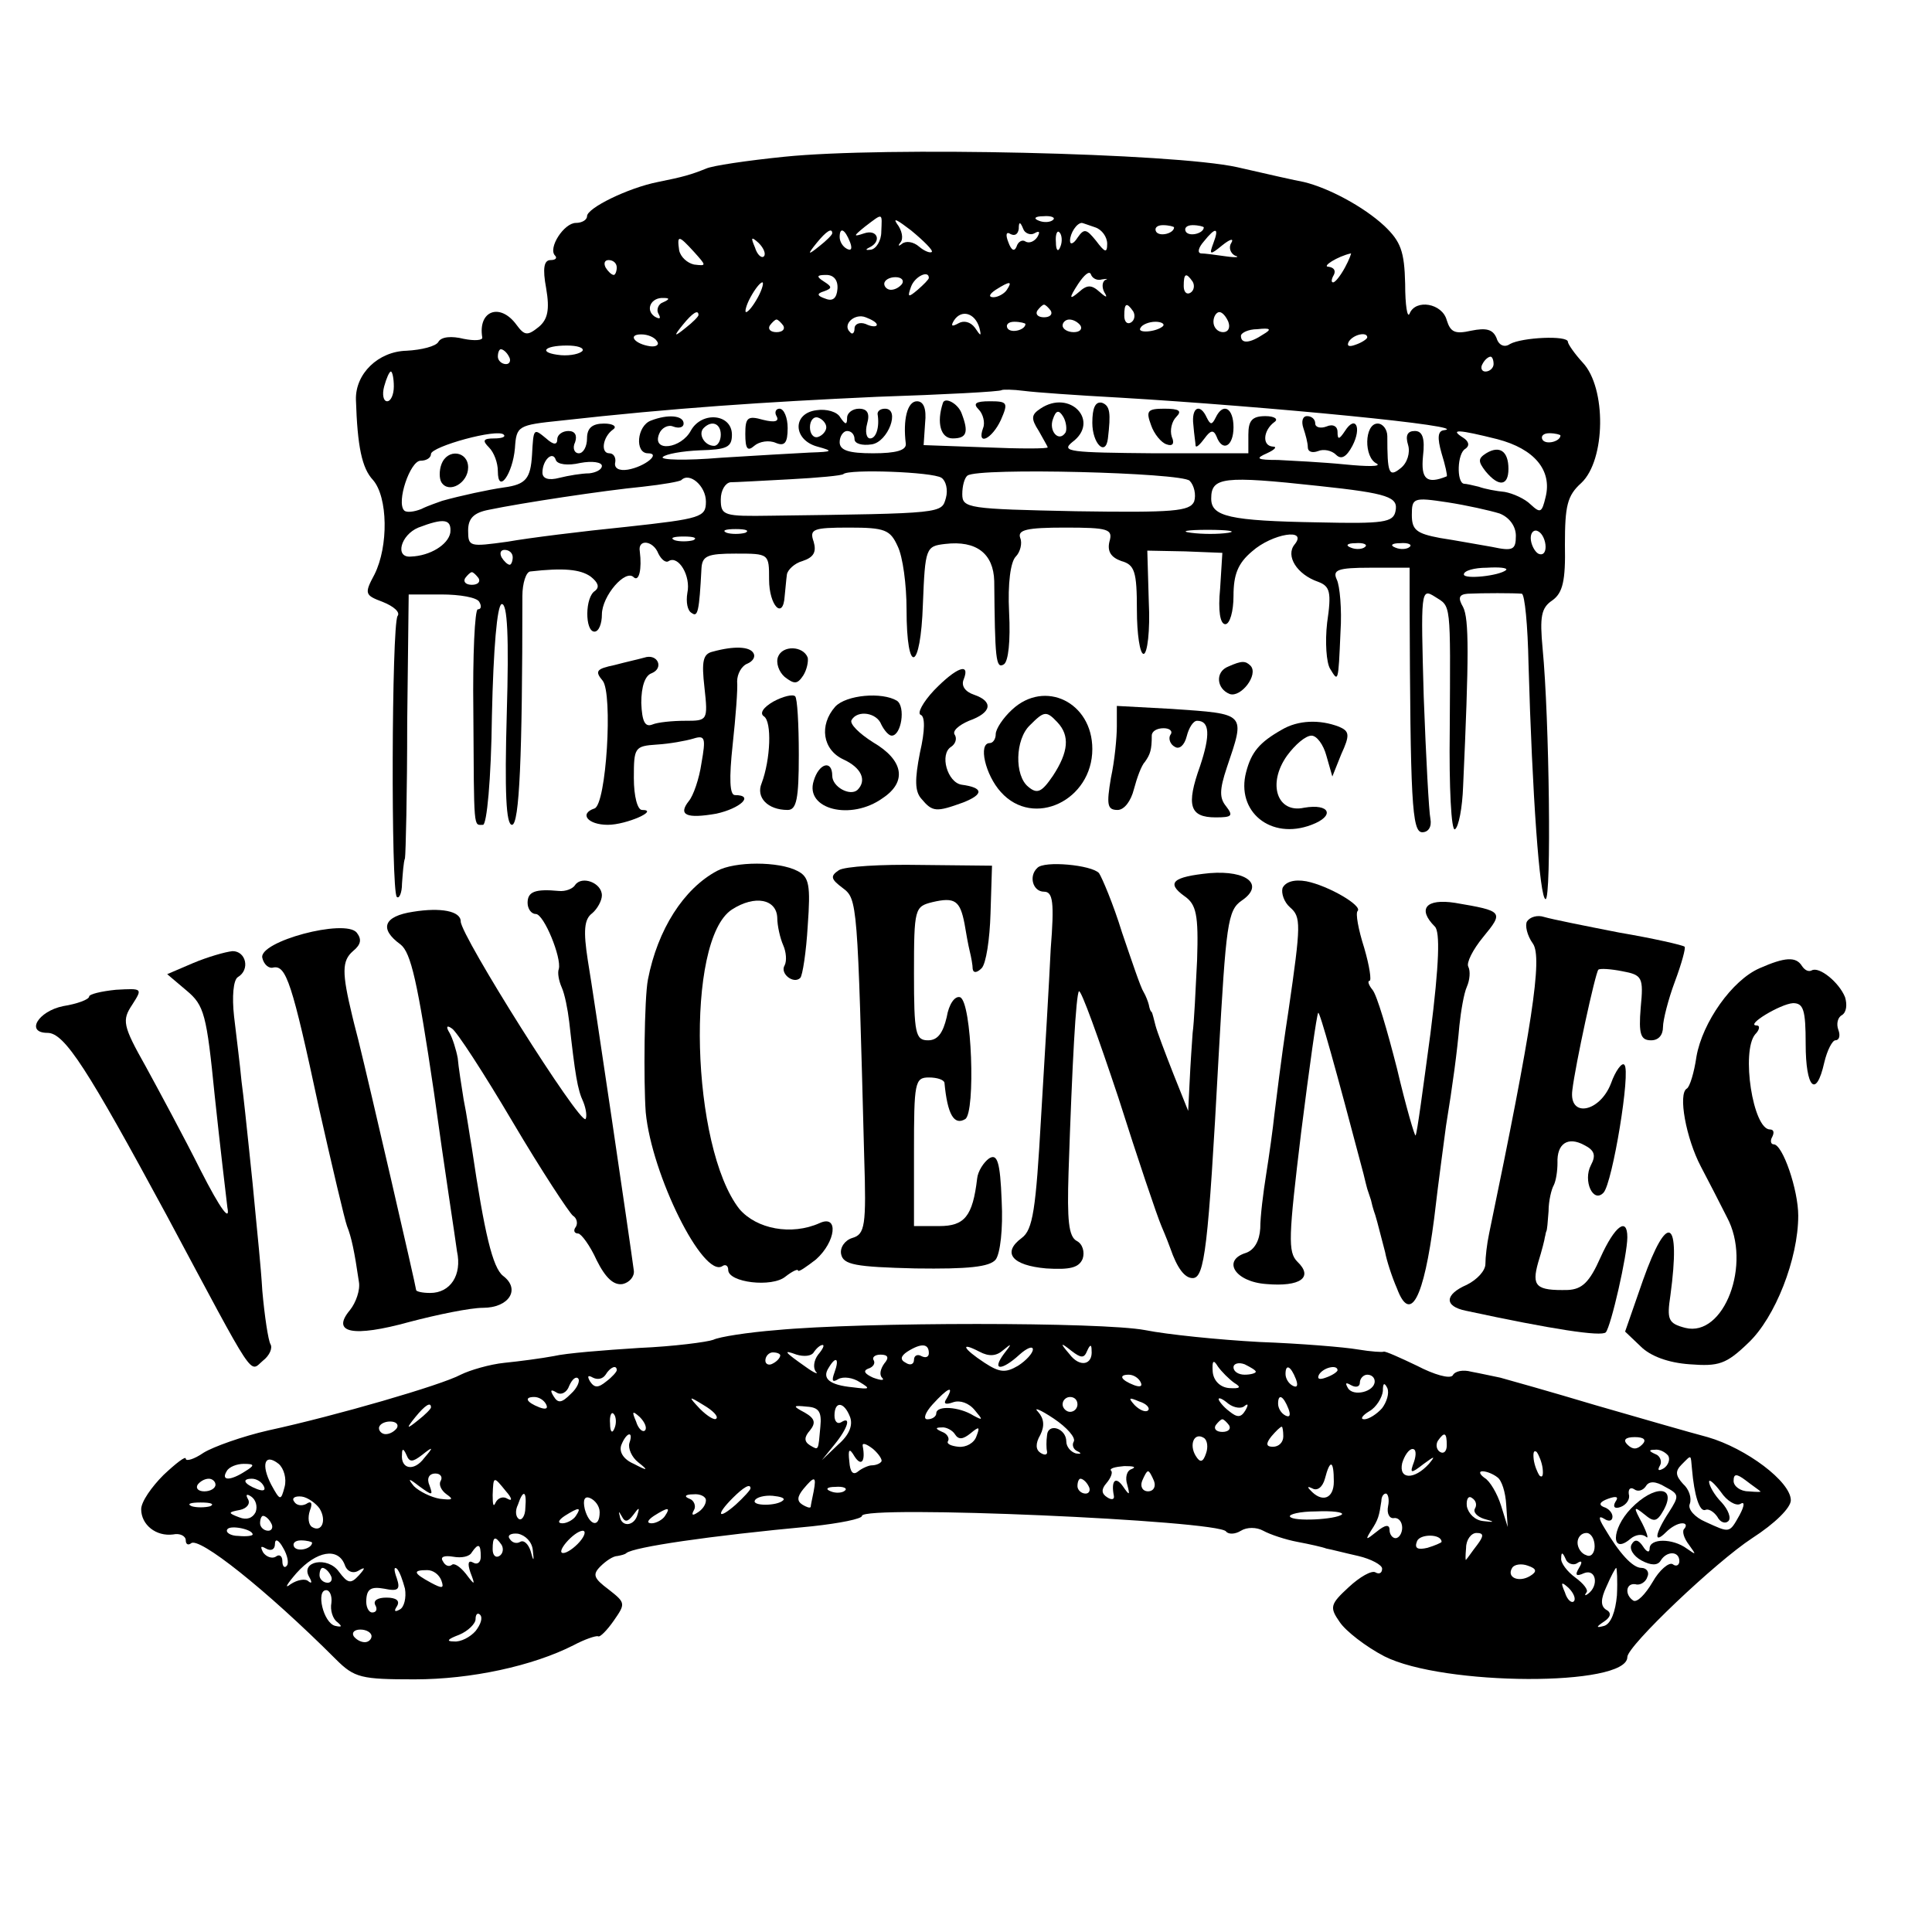 <?xml version="1.0" standalone="no"?>
<!DOCTYPE svg PUBLIC "-//W3C//DTD SVG 20010904//EN"
 "http://www.w3.org/TR/2001/REC-SVG-20010904/DTD/svg10.dtd">
<svg version="1.0" xmlns="http://www.w3.org/2000/svg"
 width="260pt" height="260pt" viewBox="0 0 260 260"
 preserveAspectRatio="xMidYMid meet">
<g transform="translate(0,260) scale(0.1,-0.1)"
fill="#000000" stroke="none">
<path d="M1055 2389 c-49 -5 -97 -12 -105 -16 -20 -8 -30 -11 -65 -18 -40 -8
-95 -35 -95 -46 0 -5 -7 -9 -15 -9 -16 0 -38 -34 -28 -44 3 -3 1 -6 -6 -6 -9
0 -11 -11 -6 -38 5 -29 2 -42 -10 -52 -15 -12 -19 -12 -30 3 -22 30 -52 19
-46 -17 1 -4 -10 -5 -25 -2 -16 4 -30 3 -34 -4 -3 -6 -23 -11 -43 -12 -38 -1
-69 -31 -68 -66 2 -63 8 -92 23 -108 20 -23 21 -89 2 -127 -14 -26 -13 -28 11
-37 15 -6 24 -14 20 -19 -8 -14 -9 -370 -1 -378 3 -3 7 5 7 18 1 13 2 29 4 34
1 6 3 88 3 183 l2 172 44 0 c25 0 48 -4 51 -10 3 -5 3 -10 -2 -10 -4 0 -7 -62
-6 -137 1 -163 0 -153 13 -153 5 0 11 60 12 147 2 91 7 148 13 150 8 2 10 -45
7 -147 -3 -106 -1 -150 7 -150 10 0 14 92 14 308 0 17 5 33 11 33 44 5 67 3
81 -7 10 -8 12 -14 6 -19 -14 -8 -14 -55 -1 -55 6 0 10 11 10 23 0 25 32 62
43 50 7 -6 11 11 8 35 -3 17 18 15 25 -3 4 -8 10 -13 14 -10 13 8 30 -20 25
-43 -2 -12 0 -24 6 -27 8 -6 10 2 13 60 1 17 8 20 46 20 45 0 45 0 45 -35 0
-35 19 -55 21 -22 1 9 2 22 3 29 1 6 10 15 21 18 15 5 19 12 15 26 -6 17 -1
19 48 19 48 0 55 -3 65 -25 7 -14 12 -52 12 -85 0 -90 19 -84 22 7 3 76 4 78
30 81 42 5 65 -13 66 -50 1 -104 2 -119 13 -112 6 4 9 31 7 70 -2 39 2 68 9
75 6 6 9 18 6 25 -4 11 9 14 60 14 59 0 65 -2 60 -19 -3 -13 2 -21 16 -26 18
-5 21 -14 21 -66 0 -32 4 -59 9 -59 5 0 9 31 7 70 l-2 69 51 -1 50 -2 -3 -48
c-3 -30 0 -48 7 -48 6 0 11 17 11 38 0 29 6 44 25 60 27 24 76 32 57 9 -12
-15 3 -40 32 -50 16 -6 18 -14 12 -55 -3 -26 -1 -54 4 -62 11 -18 11 -20 14
50 2 30 -1 62 -5 70 -6 13 1 16 45 16 l53 0 0 -50 c1 -264 3 -306 17 -306 8 0
13 7 11 18 -2 9 -6 83 -9 164 -4 143 -4 147 15 135 22 -14 21 -4 20 -180 -1
-76 2 -136 7 -133 5 3 10 29 11 58 8 176 8 225 0 241 -7 12 -6 17 6 18 20 1
63 1 73 0 4 -1 8 -43 9 -94 5 -176 15 -317 23 -317 8 0 5 244 -4 337 -4 43 -2
55 13 65 14 10 18 26 17 75 0 52 3 66 22 83 33 31 34 128 2 162 -11 12 -20 25
-20 28 0 9 -62 6 -78 -3 -7 -5 -15 -2 -18 8 -5 12 -14 14 -34 10 -22 -5 -28
-2 -33 14 -6 23 -42 29 -50 9 -3 -7 -6 11 -6 40 -1 44 -6 57 -28 78 -28 26
-75 51 -108 59 -11 2 -51 11 -90 20 -86 19 -475 28 -610 14z m131 -101 c0 -12
-7 -23 -14 -24 -7 -1 -8 0 -2 3 17 8 11 25 -7 19 -15 -5 -15 -4 1 9 25 19 23
19 22 -7z m68 -27 c-2 -2 -10 1 -17 7 -8 7 -18 8 -23 4 -5 -4 -6 -3 -2 2 4 5
2 16 -5 25 -6 9 2 4 19 -9 17 -14 30 -27 28 -29z m163 43 c-3 -3 -12 -4 -19
-1 -8 3 -5 6 6 6 11 1 17 -2 13 -5z m-25 -18 c7 4 8 2 4 -5 -4 -6 -11 -9 -16
-6 -4 3 -10 0 -12 -7 -3 -7 -7 -5 -11 6 -4 10 -3 15 3 11 6 -3 10 0 11 7 0 10
2 10 6 0 2 -6 10 -9 15 -6z m82 8 c9 -3 16 -13 16 -22 0 -13 -3 -12 -15 4 -13
16 -16 17 -25 4 -5 -8 -10 -10 -10 -4 0 10 9 24 16 24 1 0 9 -3 18 -6z m106 0
c0 -8 -19 -13 -24 -6 -3 5 1 9 9 9 8 0 15 -2 15 -3z m40 0 c0 -8 -19 -13 -24
-6 -3 5 1 9 9 9 8 0 15 -2 15 -3z m-500 -8 c0 -2 -8 -10 -17 -17 -16 -13 -17
-12 -4 4 13 16 21 21 21 13z m24 -12 c3 -8 2 -12 -4 -9 -6 3 -10 10 -10 16 0
14 7 11 14 -7z m283 -6 c-3 -8 -6 -5 -6 6 -1 11 2 17 5 13 3 -3 4 -12 1 -19z
m206 5 c-6 -16 -5 -17 12 -3 10 8 16 10 12 3 -4 -6 -1 -14 5 -17 7 -2 2 -3
-12 -1 -14 2 -29 4 -34 4 -5 1 -3 8 4 16 16 20 21 19 13 -2z m-699 -12 c17
-19 17 -19 0 -17 -9 2 -18 10 -20 19 -3 21 -1 21 20 -2z m94 -6 c-3 -3 -9 2
-12 12 -6 14 -5 15 5 6 7 -7 10 -15 7 -18z m782 -15 c-6 -11 -13 -20 -16 -20
-3 0 -2 5 1 10 3 6 0 10 -7 11 -10 0 12 14 30 18 1 1 -2 -8 -8 -19z m-980 0
c0 -5 -2 -10 -4 -10 -3 0 -8 5 -11 10 -3 6 -1 10 4 10 6 0 11 -4 11 -10z m653
-16 c7 1 9 1 4 -1 -4 -3 -4 -10 -1 -16 5 -8 3 -8 -6 0 -11 10 -17 10 -28 0
-13 -11 -14 -9 -1 11 8 12 15 18 17 13 2 -6 9 -9 15 -7z m-356 -13 c-1 -12 -6
-17 -16 -13 -12 4 -12 7 -2 10 11 4 11 6 0 13 -11 7 -10 9 3 9 10 0 16 -7 15
-19z m87 7 c-3 -4 -9 -8 -15 -8 -5 0 -9 4 -9 8 0 5 7 9 15 9 8 0 12 -4 9 -9z
m36 8 c0 -2 -7 -9 -15 -16 -13 -11 -14 -10 -9 4 5 14 24 23 24 12z m355 -5 c3
-5 2 -12 -3 -15 -5 -3 -9 1 -9 9 0 17 3 19 12 6z m-585 -21 c-6 -11 -13 -20
-16 -20 -2 0 0 9 6 20 6 11 13 20 16 20 2 0 0 -9 -6 -20z m335 10 c-3 -5 -12
-10 -18 -10 -7 0 -6 4 3 10 19 12 23 12 15 0z m-463 -17 c-6 -2 -9 -10 -6 -15
4 -7 2 -8 -5 -4 -13 9 -5 26 12 25 9 0 8 -2 -1 -6z m522 -11 c3 -5 -1 -9 -9
-9 -8 0 -12 4 -9 9 3 4 7 8 9 8 2 0 6 -4 9 -8z m111 -1 c3 -5 2 -12 -3 -15 -5
-3 -9 1 -9 9 0 17 3 19 12 6z m-585 -5 c0 -2 -8 -10 -17 -17 -16 -13 -17 -12
-4 4 13 16 21 21 21 13z m240 -13 c0 -3 -7 -3 -15 1 -8 3 -15 0 -15 -6 0 -6
-3 -9 -6 -5 -11 10 6 26 21 20 8 -3 15 -7 15 -10z m138 -4 c3 -12 2 -12 -6 0
-6 8 -15 10 -22 6 -9 -5 -11 -4 -6 4 10 15 28 10 34 -10z m335 8 c3 -8 0 -14
-7 -14 -7 0 -13 6 -13 14 0 7 4 13 8 13 4 0 9 -6 12 -13z m-599 -5 c3 -5 -1
-9 -9 -9 -8 0 -12 4 -9 9 3 4 7 8 9 8 2 0 6 -4 9 -8z m326 2 c0 -8 -19 -13
-24 -6 -3 5 1 9 9 9 8 0 15 -2 15 -3z m74 -2 c3 -5 -1 -9 -9 -9 -8 0 -15 4
-15 9 0 4 4 8 9 8 6 0 12 -4 15 -8z m111 -1 c-9 -8 -36 -10 -30 -2 2 4 11 8
20 8 8 0 13 -3 10 -6z m135 -11 c-18 -12 -30 -13 -30 -2 0 4 10 9 22 9 18 2
20 0 8 -7z m-816 -9 c4 -5 -1 -8 -9 -7 -21 3 -31 16 -12 16 9 0 18 -4 21 -9z
m956 5 c0 -2 -7 -7 -16 -10 -8 -3 -12 -2 -9 4 6 10 25 14 25 6z m-1056 -18
c-3 -4 -16 -7 -29 -6 -31 3 -24 13 8 13 14 0 23 -3 21 -7z m-99 -8 c3 -5 1
-10 -4 -10 -6 0 -11 5 -11 10 0 6 2 10 4 10 3 0 8 -4 11 -10z m1325 -10 c0 -5
-5 -10 -11 -10 -5 0 -7 5 -4 10 3 6 8 10 11 10 2 0 4 -4 4 -10z m-1480 -30 c0
-11 -4 -20 -9 -20 -5 0 -7 9 -4 20 3 11 7 20 9 20 2 0 4 -9 4 -20z m975 -15
c202 -12 480 -39 438 -44 -8 -1 -9 -10 -3 -31 5 -16 8 -30 7 -31 -27 -11 -35
-4 -32 27 3 25 -1 34 -11 34 -10 0 -13 -6 -9 -19 3 -10 -1 -24 -10 -31 -16
-13 -18 -7 -18 43 0 9 -6 17 -13 17 -18 0 -19 -46 -1 -54 6 -4 -13 -4 -43 -1
-30 3 -71 5 -90 6 -29 0 -31 2 -15 9 11 5 14 9 8 9 -15 1 -13 22 2 33 6 4 0 8
-12 8 -18 0 -23 -6 -23 -25 l0 -25 -127 0 c-112 1 -126 2 -110 15 38 28 -3 72
-43 45 -12 -8 -13 -13 -2 -30 6 -11 12 -21 12 -22 0 -2 -38 -2 -84 0 l-83 3 2
30 c2 19 -2 29 -11 29 -13 0 -19 -25 -15 -57 1 -9 -13 -13 -44 -13 -33 0 -45
4 -45 15 0 8 5 15 10 15 6 0 10 -5 10 -11 0 -6 10 -9 23 -7 22 3 39 48 18 48
-6 0 -10 -3 -10 -7 3 -18 -2 -33 -10 -33 -5 0 -7 9 -4 20 4 14 0 20 -11 20 -9
0 -16 -6 -16 -12 0 -10 -2 -10 -9 0 -4 8 -19 12 -32 10 -33 -4 -32 -40 1 -49
22 -6 21 -7 -10 -8 -19 -1 -73 -4 -120 -7 -47 -4 -82 -3 -78 1 4 4 26 8 50 9
36 1 43 4 43 21 0 28 -40 32 -55 6 -13 -25 -53 -30 -43 -5 3 8 12 13 19 10 8
-3 14 -1 14 4 0 11 -21 13 -44 4 -19 -7 -22 -44 -4 -44 18 0 -4 -18 -27 -22
-12 -2 -19 2 -17 10 1 6 -2 12 -8 12 -12 0 -9 22 5 32 6 4 0 8 -12 8 -16 0
-23 -6 -23 -20 0 -11 -5 -20 -11 -20 -6 0 -9 7 -5 15 3 9 0 15 -9 15 -8 0 -15
-5 -15 -11 0 -8 -5 -8 -15 1 -17 14 -17 14 -19 -22 -2 -32 -8 -40 -38 -44 -21
-3 -58 -11 -83 -18 -5 -2 -18 -6 -28 -11 -10 -4 -20 -5 -23 -2 -11 11 8 67 22
67 8 0 14 4 14 9 0 10 90 35 98 26 3 -3 -3 -5 -13 -5 -15 0 -16 -3 -7 -12 7
-7 12 -21 12 -32 0 -32 20 -4 23 31 2 30 4 31 62 37 152 17 273 25 425 32 91
3 166 7 168 9 1 1 15 1 30 -1 15 -2 72 -6 127 -9z m-71 -47 c-9 -14 -23 2 -17
18 4 12 8 13 14 3 4 -7 5 -17 3 -21z m-322 7 c0 -5 -5 -11 -11 -13 -6 -2 -11
4 -11 13 0 9 5 15 11 13 6 -2 11 -8 11 -13z m-142 -10 c0 -8 -4 -15 -9 -15
-13 0 -22 16 -14 24 11 11 23 6 23 -9z m1045 -6 c50 -13 74 -42 65 -78 -5 -21
-7 -22 -20 -10 -8 8 -24 15 -35 17 -11 1 -27 4 -35 7 -8 2 -17 4 -20 4 -10 2
-9 41 2 47 6 4 5 10 -3 15 -19 12 -6 11 46 -2z m85 5 c0 -8 -19 -13 -24 -6 -3
5 1 9 9 9 8 0 15 -2 15 -3z m-1319 -37 c16 3 29 1 29 -4 0 -5 -8 -9 -17 -10
-10 0 -28 -3 -40 -6 -15 -4 -23 -1 -23 7 0 17 14 30 18 17 2 -6 16 -8 33 -4z
m486 -20 c6 -4 9 -16 6 -27 -6 -21 -2 -21 -235 -24 -64 -1 -68 0 -68 22 0 12
6 22 13 23 6 0 43 2 80 4 38 2 70 5 72 7 7 7 120 3 132 -5z m334 -4 c6 -6 9
-19 6 -28 -6 -13 -27 -15 -159 -13 -145 3 -153 4 -153 23 0 11 3 22 7 25 15
11 288 4 299 -7z m-651 -28 c0 -21 -6 -23 -107 -34 -60 -6 -132 -15 -160 -20
-51 -7 -53 -7 -53 15 0 16 7 24 28 28 43 9 155 26 207 31 27 3 50 7 52 9 11
11 33 -8 33 -29z m825 21 c94 -10 107 -15 103 -34 -3 -15 -16 -17 -103 -15
-121 2 -145 8 -145 32 0 29 16 31 145 17z m243 -37 c13 -5 22 -17 22 -30 0
-19 -4 -21 -32 -15 -18 3 -50 9 -70 12 -32 6 -38 11 -38 31 0 23 2 24 48 17
26 -4 57 -11 70 -15z m-1412 -26 c-3 -16 -27 -31 -53 -32 -22 -2 -14 29 10 39
34 13 45 12 43 -7z m397 0 c-7 -2 -19 -2 -25 0 -7 3 -2 5 12 5 14 0 19 -2 13
-5z m650 0 c-13 -2 -35 -2 -50 0 -16 2 -5 4 22 4 28 0 40 -2 28 -4z m427 -19
c0 -8 -4 -12 -10 -9 -5 3 -10 13 -10 21 0 8 5 12 10 9 6 -3 10 -13 10 -21z
m-1147 9 c-7 -2 -19 -2 -25 0 -7 3 -2 5 12 5 14 0 19 -2 13 -5z m904 -9 c-3
-3 -12 -4 -19 -1 -8 3 -5 6 6 6 11 1 17 -2 13 -5z m60 0 c-3 -3 -12 -4 -19 -1
-8 3 -5 6 6 6 11 1 17 -2 13 -5z m-1207 -14 c0 -5 -2 -10 -4 -10 -3 0 -8 5
-11 10 -3 6 -1 10 4 10 6 0 11 -4 11 -10z m1337 -17 c-9 -8 -57 -13 -57 -6 0
5 14 9 31 9 16 1 28 0 26 -3z m-1383 -11 c3 -5 -1 -9 -9 -9 -8 0 -12 4 -9 9 3
4 7 8 9 8 2 0 6 -4 9 -8z"/>
<path d="M1269 2058 c-9 -27 -3 -48 13 -48 19 0 22 8 12 34 -5 13 -22 22 -25
14z"/>
<path d="M1317 2049 c6 -6 9 -18 6 -25 -9 -25 12 -15 24 11 10 23 9 25 -15 25
-19 0 -23 -3 -15 -11z"/>
<path d="M1470 2031 c0 -28 18 -46 21 -21 4 34 3 44 -8 48 -9 2 -13 -7 -13
-27z"/>
<path d="M1045 2040 c4 -7 -2 -9 -18 -5 -21 6 -24 3 -24 -19 0 -20 3 -24 12
-16 7 6 20 8 29 4 12 -5 16 0 16 20 0 14 -5 26 -11 26 -5 0 -7 -5 -4 -10z"/>
<path d="M1549 2028 c4 -12 14 -24 21 -26 8 -3 11 1 7 10 -3 9 0 21 6 27 8 8
4 11 -16 11 -23 0 -25 -3 -18 -22z"/>
<path d="M1606 2028 c1 -13 3 -25 3 -28 1 -3 6 2 12 10 8 11 12 12 16 3 8 -22
23 -14 23 12 0 26 -14 34 -24 13 -5 -10 -7 -10 -12 0 -9 20 -21 14 -18 -10z"/>
<path d="M1754 2024 c3 -9 6 -20 6 -26 0 -6 6 -8 14 -5 7 3 18 1 24 -5 7 -7
14 -3 22 12 13 25 4 42 -10 20 -8 -12 -10 -12 -10 -1 0 7 -6 11 -15 7 -8 -3
-15 -1 -15 4 0 6 -5 10 -11 10 -6 0 -8 -7 -5 -16z"/>
<path d="M594 1975 c-3 -8 -3 -19 0 -24 10 -16 36 -1 36 20 0 22 -28 26 -36 4z"/>
<path d="M2000 1990 c-11 -7 -11 -11 -1 -24 18 -22 31 -20 31 3 0 24 -12 32
-30 21z"/>
<path d="M959 1723 c-13 -3 -15 -13 -11 -48 5 -45 4 -45 -26 -45 -17 0 -37 -2
-44 -5 -10 -4 -14 4 -15 29 0 22 5 37 14 40 17 7 8 27 -10 21 -7 -2 -25 -6
-40 -10 -24 -5 -27 -8 -16 -21 14 -17 5 -167 -11 -172 -21 -7 -9 -22 18 -22
25 0 70 20 46 20 -6 0 -11 18 -11 43 0 41 1 43 31 45 17 1 39 5 49 8 16 5 17
1 11 -33 -3 -21 -11 -44 -17 -51 -15 -19 -3 -24 37 -17 32 7 52 25 25 25 -7 0
-8 22 -3 68 4 37 7 75 6 85 0 10 6 21 14 24 7 3 11 9 8 14 -5 9 -26 10 -55 2z"/>
<path d="M1047 1716 c-3 -8 1 -20 9 -27 13 -10 17 -10 25 2 5 8 7 19 6 24 -6
16 -34 17 -40 1z"/>
<path d="M1653 1703 c-18 -7 -16 -30 2 -37 15 -5 39 26 28 38 -7 7 -12 7 -30
-1z"/>
<path d="M1257 1671 c-15 -16 -23 -31 -18 -33 6 -2 6 -21 -1 -51 -7 -36 -7
-52 2 -62 15 -18 20 -18 56 -5 28 11 28 20 -2 24 -19 3 -30 41 -14 51 6 4 8
11 5 16 -4 5 5 13 19 19 31 11 33 26 7 35 -12 4 -18 12 -14 21 9 23 -10 16
-40 -15z"/>
<path d="M1041 1656 c-14 -8 -19 -16 -13 -20 11 -7 9 -58 -3 -90 -8 -19 8 -36
35 -36 12 0 15 15 15 74 0 41 -2 77 -5 79 -3 3 -16 0 -29 -7z"/>
<path d="M1124 1649 c-22 -25 -17 -58 11 -71 24 -11 32 -28 19 -41 -10 -9 -34
4 -34 19 0 22 -18 17 -25 -7 -12 -38 50 -54 93 -23 33 22 28 51 -13 75 -19 12
-32 25 -29 30 8 14 34 10 40 -6 4 -8 10 -15 14 -15 13 0 19 39 7 47 -20 12
-68 8 -83 -8z"/>
<path d="M1362 1645 c-12 -11 -22 -26 -22 -33 0 -7 -4 -12 -8 -12 -16 0 -6
-43 15 -66 44 -49 123 -11 123 58 0 63 -64 94 -108 53z m61 -17 c17 -18 15
-40 -6 -72 -15 -22 -21 -25 -33 -15 -19 15 -18 64 2 83 19 19 22 20 37 4z"/>
<path d="M1503 1623 c0 -16 -3 -47 -8 -70 -6 -36 -5 -43 9 -43 9 0 18 12 22
28 4 15 10 32 15 37 7 10 9 16 9 35 0 6 7 10 16 10 8 0 13 -4 9 -9 -3 -5 0
-13 6 -16 6 -4 13 2 16 14 3 12 9 21 14 21 17 0 18 -19 4 -61 -19 -53 -14 -69
21 -69 22 0 24 2 14 15 -9 11 -9 22 1 52 25 74 27 72 -74 79 l-74 4 0 -27z"/>
<path d="M1725 1618 c-30 -17 -41 -30 -48 -57 -14 -53 33 -92 88 -71 32 12 25
29 -10 23 -36 -8 -50 32 -23 70 11 15 25 27 33 27 7 0 16 -12 20 -27 l8 -28
12 30 c12 26 11 31 -3 37 -26 10 -55 9 -77 -4z"/>
<path d="M965 1428 c-45 -24 -80 -79 -93 -146 -5 -25 -6 -138 -3 -179 8 -84
77 -223 103 -207 4 3 8 1 8 -5 0 -17 59 -24 77 -9 9 7 17 11 17 8 1 -2 11 5
24 15 27 24 31 61 5 49 -38 -17 -85 -8 -108 19 -65 83 -73 362 -10 403 31 20
60 14 61 -11 0 -11 4 -28 8 -37 4 -9 5 -21 2 -27 -7 -11 12 -26 21 -17 3 3 8
35 10 70 4 55 2 66 -14 74 -25 13 -84 13 -108 0z"/>
<path d="M1129 1429 c-12 -8 -11 -12 5 -24 20 -15 20 -18 29 -362 3 -93 1
-104 -16 -109 -10 -3 -17 -13 -15 -22 3 -14 19 -17 100 -19 71 -1 100 2 108
12 6 8 10 41 8 79 -2 53 -6 64 -17 57 -7 -5 -15 -17 -16 -27 -6 -51 -17 -64
-51 -64 l-34 0 0 100 c0 93 1 100 20 100 11 0 20 -3 21 -7 4 -43 13 -58 28
-49 14 9 9 158 -7 164 -7 2 -15 -9 -18 -27 -5 -21 -12 -31 -25 -31 -17 0 -19
9 -19 90 0 88 1 90 25 96 30 7 37 2 43 -29 2 -12 5 -29 7 -37 2 -8 4 -19 4
-24 1 -6 6 -5 12 1 6 6 11 39 12 74 l2 64 -96 1 c-53 1 -102 -2 -110 -7z"/>
<path d="M1396 1432 c-12 -11 -6 -32 9 -32 12 0 14 -14 9 -77 -2 -43 -8 -145
-13 -227 -7 -124 -11 -151 -26 -162 -27 -20 -13 -37 33 -41 32 -2 44 1 49 13
3 9 0 20 -8 24 -11 6 -13 28 -11 92 5 150 10 239 14 244 3 2 26 -62 53 -143
26 -82 52 -159 58 -173 6 -14 11 -27 12 -30 9 -26 19 -40 30 -40 16 0 21 39
35 299 10 177 12 196 31 209 31 21 8 41 -43 37 -50 -5 -59 -13 -34 -31 16 -11
19 -25 17 -86 -2 -40 -4 -84 -6 -98 -1 -14 -3 -43 -4 -65 l-2 -40 -20 50 c-11
28 -22 57 -24 65 -2 8 -4 16 -5 18 -2 1 -3 5 -4 10 -1 4 -4 12 -7 17 -4 6 -16
42 -29 80 -12 39 -27 74 -31 80 -10 11 -74 17 -83 7z"/>
<path d="M774 1409 c-3 -5 -13 -9 -22 -8 -32 3 -42 -1 -42 -16 0 -8 5 -15 11
-15 11 0 35 -59 31 -74 -2 -5 0 -16 4 -25 4 -9 8 -29 10 -46 8 -71 11 -91 19
-108 4 -10 5 -20 3 -23 -8 -7 -168 247 -168 266 0 14 -27 19 -64 13 -40 -6
-46 -23 -17 -44 14 -11 23 -50 45 -199 14 -102 29 -198 31 -214 7 -32 -9 -56
-36 -56 -11 0 -19 2 -19 4 0 4 -65 285 -76 329 -2 9 -7 27 -10 40 -14 58 -14
74 1 87 11 9 12 16 5 25 -16 19 -132 -12 -127 -34 2 -9 9 -15 15 -13 17 3 25
-20 61 -188 18 -80 35 -152 38 -160 6 -15 10 -34 16 -75 2 -11 -4 -28 -12 -38
-26 -31 4 -37 80 -16 38 10 82 19 99 19 35 0 51 25 27 43 -14 11 -25 57 -42
172 -3 17 -7 46 -11 65 -3 19 -7 44 -8 56 -2 11 -7 27 -11 34 -5 8 -4 11 3 6
6 -3 43 -60 82 -126 39 -66 76 -122 81 -126 5 -3 7 -10 4 -15 -4 -5 -2 -9 3
-9 4 0 16 -16 25 -36 12 -24 23 -34 35 -32 9 2 16 10 15 18 -5 38 -54 371 -62
418 -6 39 -5 55 6 63 7 6 13 17 13 24 0 17 -27 27 -36 14z"/>
<path d="M1726 1405 c-2 -7 2 -19 10 -26 15 -13 15 -22 -2 -139 -5 -33 -9 -59
-19 -140 -2 -19 -7 -55 -11 -80 -4 -25 -8 -57 -8 -73 -1 -17 -8 -29 -19 -33
-33 -10 -15 -39 27 -42 46 -4 64 9 42 30 -13 13 -12 33 5 174 11 87 21 159 23
161 2 2 23 -73 61 -217 2 -8 4 -17 5 -20 1 -3 3 -9 5 -15 1 -5 3 -12 4 -15 2
-5 5 -16 15 -55 2 -11 9 -33 16 -49 18 -48 36 -14 50 94 6 52 14 109 16 125 9
55 15 100 18 135 2 19 6 43 10 52 4 9 5 21 2 27 -3 5 6 23 20 40 28 34 27 35
-38 46 -39 6 -51 -8 -27 -32 7 -7 6 -49 -6 -144 -10 -74 -18 -135 -20 -137 -1
-2 -13 39 -25 90 -13 51 -27 99 -33 106 -5 6 -7 12 -4 12 3 0 0 20 -7 44 -8
25 -12 47 -9 50 7 7 -39 34 -69 40 -17 3 -28 -1 -32 -9z"/>
<path d="M2055 1360 c-3 -5 0 -19 8 -30 13 -19 -1 -111 -59 -390 -3 -14 -5
-32 -5 -41 0 -9 -11 -21 -25 -28 -30 -13 -31 -29 -1 -35 116 -25 182 -35 188
-29 7 8 29 104 29 128 0 28 -17 15 -36 -27 -15 -34 -25 -43 -44 -44 -43 -1
-49 5 -40 37 5 16 9 32 9 34 1 3 1 6 2 8 1 1 2 13 3 27 0 14 4 30 7 35 3 6 5
19 5 30 -1 26 14 36 36 24 14 -7 16 -14 9 -27 -11 -21 3 -52 17 -37 12 13 37
164 28 172 -3 4 -12 -8 -18 -25 -15 -39 -57 -47 -52 -9 4 34 31 158 35 162 2
2 17 1 32 -2 27 -5 29 -8 25 -49 -3 -36 0 -44 14 -44 10 0 16 7 16 18 0 9 7
37 16 61 9 24 15 46 13 47 -2 2 -41 11 -88 19 -46 9 -91 18 -101 21 -9 3 -19
0 -23 -6z"/>
<path d="M260 1304 l-35 -15 26 -22 c24 -20 27 -32 38 -142 7 -66 15 -133 17
-150 4 -20 -9 -3 -36 50 -22 44 -56 107 -74 140 -31 55 -32 62 -18 83 14 22
14 22 -22 20 -20 -2 -36 -6 -36 -9 0 -4 -16 -10 -35 -13 -34 -7 -51 -36 -21
-36 23 0 54 -49 160 -245 122 -228 111 -212 130 -196 9 7 13 17 10 22 -3 5 -8
38 -11 72 -2 34 -7 80 -9 102 -2 22 -6 63 -9 90 -3 28 -7 68 -10 90 -2 22 -7
61 -10 87 -3 27 -1 49 5 53 17 10 11 35 -7 35 -10 -1 -34 -8 -53 -16z"/>
<path d="M2368 1297 c-37 -16 -77 -73 -85 -119 -3 -21 -9 -41 -13 -43 -12 -7
-1 -67 19 -105 10 -19 26 -50 35 -68 34 -63 -4 -162 -56 -149 -23 6 -25 11
-20 44 14 104 -4 113 -37 20 l-24 -69 21 -20 c13 -13 37 -22 66 -24 39 -3 49
0 79 29 36 34 67 113 67 171 0 35 -21 96 -33 96 -4 0 -5 5 -2 10 3 6 2 10 -3
10 -23 0 -39 105 -20 128 6 6 7 12 2 12 -16 0 32 29 49 30 14 0 17 -9 17 -55
0 -59 14 -74 25 -25 4 17 11 30 15 30 5 0 7 6 4 14 -3 8 -1 17 5 20 6 4 7 14
4 24 -8 20 -35 42 -45 36 -4 -2 -9 0 -13 6 -8 13 -23 12 -57 -3z"/>
<path d="M1045 810 c-38 -3 -77 -9 -85 -13 -8 -3 -53 -9 -100 -11 -47 -3 -98
-7 -115 -11 -16 -3 -46 -7 -66 -9 -20 -2 -47 -10 -59 -16 -26 -14 -167 -55
-259 -75 -35 -8 -74 -22 -87 -30 -13 -9 -24 -12 -24 -8 0 4 -13 -6 -30 -22
-16 -16 -30 -36 -30 -46 0 -21 20 -37 43 -34 9 2 17 -2 17 -8 0 -5 3 -7 7 -4
10 10 101 -62 195 -156 25 -25 34 -27 106 -27 76 0 159 18 214 46 15 8 30 13
33 12 2 -2 12 8 21 21 16 23 16 24 -7 42 -20 15 -22 20 -11 31 7 7 17 14 23
14 5 1 10 2 12 4 10 8 110 23 250 36 37 4 67 10 67 14 0 15 480 -6 490 -21 3
-4 12 -4 20 1 8 5 21 5 30 0 9 -5 30 -12 46 -15 16 -3 34 -7 39 -9 6 -1 25 -6
43 -10 17 -4 32 -12 32 -17 0 -6 -4 -8 -9 -5 -5 3 -21 -6 -36 -20 -25 -23 -26
-27 -12 -47 8 -12 35 -33 60 -46 79 -40 327 -41 327 -1 0 15 119 128 168 160
31 20 52 41 52 51 0 25 -60 70 -112 85 -23 6 -92 26 -151 43 -60 18 -117 34
-128 37 -10 2 -28 6 -39 8 -11 3 -22 1 -25 -5 -4 -5 -25 1 -48 13 -23 11 -43
20 -45 19 -1 -1 -17 0 -35 3 -17 3 -77 8 -132 10 -55 3 -124 10 -154 16 -58
11 -380 11 -496 0z m56 -33 c-6 -8 -7 -18 -3 -23 4 -4 -2 -2 -13 6 -30 21 -32
24 -13 17 10 -3 20 -2 23 3 4 6 9 10 12 10 3 0 0 -6 -6 -13z m149 2 c0 -5 -4
-7 -10 -4 -5 3 -10 1 -10 -5 0 -6 -5 -8 -11 -4 -8 4 -7 9 2 15 19 12 29 11 29
-2z m100 4 c12 10 12 9 1 -5 -17 -23 -3 -23 21 -1 10 9 18 12 18 7 0 -5 -9
-15 -20 -22 -17 -10 -25 -9 -45 4 -29 19 -34 29 -7 15 13 -7 23 -6 32 2z m113
-1 c4 9 6 9 6 1 2 -20 -16 -24 -30 -5 -13 15 -12 16 3 4 13 -10 17 -10 21 0z
m-413 -6 c0 -3 -4 -8 -10 -11 -5 -3 -10 -1 -10 4 0 6 5 11 10 11 6 0 10 -2 10
-4z m140 -11 c-5 -7 -7 -15 -3 -19 4 -4 -1 -4 -12 0 -11 5 -14 9 -7 12 7 2 10
7 8 11 -3 4 1 8 9 8 10 0 12 -4 5 -12z m-67 -12 c-4 -11 -3 -14 5 -9 7 4 20 2
29 -4 15 -9 14 -10 -9 -7 -32 3 -42 12 -33 26 10 17 15 13 8 -6z m538 -14 c10
-6 8 -8 -7 -7 -12 1 -21 10 -22 22 -1 15 1 17 7 7 5 -7 15 -17 22 -22z m29 15
c0 -2 -7 -4 -15 -4 -8 0 -15 4 -15 10 0 5 7 7 15 4 8 -4 15 -8 15 -10z m-860
2 c0 -2 -6 -9 -14 -15 -11 -9 -16 -9 -22 0 -4 7 -3 9 4 5 6 -3 13 -2 17 4 6
10 15 14 15 6z m914 -12 c3 -8 2 -12 -4 -9 -6 3 -10 10 -10 16 0 14 7 11 14
-7z m56 12 c0 -2 -7 -7 -16 -10 -8 -3 -12 -2 -9 4 6 10 25 14 25 6z m-1032
-32 c-12 -12 -17 -13 -23 -3 -5 8 -4 10 4 5 6 -4 14 0 17 9 4 9 9 13 12 10 3
-3 -1 -13 -10 -21z m767 16 c3 -6 -1 -7 -9 -4 -18 7 -21 14 -7 14 6 0 13 -4
16 -10z m315 1 c0 -14 -29 -21 -36 -9 -4 7 -3 8 4 4 7 -4 12 -2 12 3 0 6 5 11
10 11 6 0 10 -4 10 -9z m10 -36 c-7 -8 -18 -15 -24 -15 -6 0 -3 5 7 11 9 5 17
18 18 27 0 11 2 12 6 4 3 -7 -1 -19 -7 -27z m-586 13 c-5 -7 -2 -9 9 -5 9 3
21 -1 29 -11 11 -13 11 -14 -2 -7 -19 12 -50 14 -50 3 0 -4 -5 -8 -12 -8 -6 0
-3 9 7 20 20 22 30 27 19 8z m-539 -8 c3 -6 -1 -7 -9 -4 -18 7 -21 14 -7 14 6
0 13 -4 16 -10z m229 -19 c-2 -3 -12 3 -22 13 -16 17 -16 18 5 5 12 -7 20 -15
17 -18z m486 19 c0 -5 -4 -10 -10 -10 -5 0 -10 5 -10 10 0 6 5 10 10 10 6 0
10 -4 10 -10z m95 -8 c-3 -3 -11 0 -18 7 -9 10 -8 11 6 5 10 -3 15 -9 12 -12z
m130 6 c5 4 5 1 1 -6 -6 -10 -11 -10 -22 -1 -8 6 -14 14 -14 16 0 3 6 0 13 -6
8 -6 18 -7 22 -3z m59 -4 c3 -8 2 -12 -4 -9 -6 3 -10 10 -10 16 0 14 7 11 14
-7z m-1154 2 c0 -2 -8 -10 -17 -17 -16 -13 -17 -12 -4 4 13 16 21 21 21 13z
m524 -26 c-3 -33 -2 -32 -14 -25 -8 5 -8 11 0 20 8 10 7 16 -7 24 -17 9 -16
10 3 8 16 -1 20 -7 18 -27z m40 13 c4 -11 -1 -24 -16 -37 l-22 -21 17 21 c18
22 23 39 9 30 -5 -3 -9 1 -9 9 0 20 13 19 21 -2z m301 -33 c-3 -5 0 -11 5 -13
6 -3 5 -4 -2 -3 -7 2 -13 9 -13 16 0 18 -25 26 -26 8 -1 -7 -1 -17 0 -21 1 -5
-3 -6 -9 -2 -6 4 -7 12 0 24 6 12 5 22 -3 31 -7 7 3 3 21 -9 18 -12 30 -26 27
-31z m-618 18 c-3 -8 -6 -5 -6 6 -1 11 2 17 5 13 3 -3 4 -12 1 -19z m41 -3
c-3 -3 -9 2 -12 12 -6 14 -5 15 5 6 7 -7 10 -15 7 -18z m-334 3 c-3 -4 -9 -8
-15 -8 -5 0 -9 4 -9 8 0 5 7 9 15 9 8 0 12 -4 9 -9z m1120 4 c3 -5 -1 -9 -9
-9 -8 0 -12 4 -9 9 3 4 7 8 9 8 2 0 6 -4 9 -8z m-369 -12 c5 -8 11 -7 21 1 12
10 13 9 8 -4 -3 -9 -14 -15 -24 -14 -10 1 -17 4 -14 8 2 4 -2 10 -8 12 -9 4
-10 6 -1 6 6 1 15 -4 18 -9z m442 -3 c0 -8 -6 -14 -14 -14 -9 0 -10 4 -2 14 6
7 12 13 14 13 1 0 2 -6 2 -13z m-880 -9 c-2 -7 3 -19 12 -26 14 -11 13 -12 -6
-2 -14 6 -20 16 -17 25 7 18 17 20 11 3z m776 -14 c-4 -12 -8 -13 -14 -3 -9
15 -2 32 11 24 5 -3 6 -13 3 -21z m324 11 c0 -8 -4 -12 -9 -9 -5 3 -6 10 -3
15 9 13 12 11 12 -6z m263 1 c-7 -7 -13 -7 -20 0 -6 6 -3 10 10 10 13 0 16 -4
10 -10z m-1024 -23 c-2 -3 -8 -5 -13 -5 -4 0 -13 -4 -18 -8 -7 -6 -11 -1 -12
13 -2 17 0 19 7 7 9 -14 15 -7 11 14 -1 5 5 3 14 -4 8 -7 13 -15 11 -17z
m-618 9 c15 12 16 11 3 -4 -14 -19 -32 -15 -30 5 0 8 2 8 6 -1 4 -10 8 -10 21
0z m1335 -9 c-6 -16 -5 -17 13 -3 15 11 16 11 7 0 -20 -22 -41 -21 -36 1 3 10
9 19 14 19 5 0 5 -8 2 -17z m173 -9 c1 -9 0 -13 -4 -10 -3 4 -7 14 -8 22 -1 9
0 13 4 10 3 -4 7 -14 8 -22z m169 17 c3 -5 0 -13 -6 -17 -7 -4 -9 -3 -5 4 3 5
0 13 -6 15 -9 4 -10 6 -1 6 6 1 14 -3 18 -8z m-1862 -42 c-5 -19 -6 -19 -18 3
-14 27 -9 43 10 28 7 -6 11 -20 8 -31z m1894 24 c3 -35 10 -58 18 -55 4 2 11
-2 16 -9 4 -8 11 -10 15 -6 4 4 0 15 -9 25 -10 10 -17 23 -17 28 0 4 7 -2 16
-14 8 -12 20 -19 26 -16 6 4 6 -2 -1 -15 -14 -25 -13 -24 -46 -9 -14 6 -24 17
-21 24 3 8 -1 20 -9 27 -10 11 -11 17 -2 26 14 14 12 14 14 -6z m-1947 -3
c-20 -13 -33 -13 -25 0 3 6 14 10 23 10 15 0 15 -2 2 -10z m1193 3 c-7 -2 -9
-12 -6 -21 4 -15 3 -15 -6 -2 -10 14 -16 7 -12 -13 1 -5 -3 -6 -9 -2 -8 5 -8
11 -1 19 6 7 9 15 6 17 -2 3 6 5 18 6 12 0 17 -1 10 -4z m272 -17 c0 -23 -16
-29 -32 -11 -4 4 -3 5 3 2 7 -4 14 2 17 13 7 27 12 25 12 -4z m-1202 1 c-3 -5
1 -13 8 -18 10 -7 8 -8 -9 -6 -12 2 -28 10 -35 17 -9 11 -7 11 7 0 18 -13 19
-13 14 1 -4 9 -1 16 8 16 7 0 10 -5 7 -10z m960 0 c3 -8 -1 -14 -8 -14 -7 0
-11 6 -8 14 3 7 6 13 8 13 2 0 5 -6 8 -13z m462 5 c6 -4 11 -20 12 -37 l2 -30
-9 29 c-5 16 -15 33 -22 37 -7 5 -8 9 -3 9 6 0 15 -4 20 -8z m354 -19 c2 -1
-5 -1 -16 0 -11 0 -20 7 -20 14 0 10 4 10 16 1 9 -7 18 -13 20 -15z m-2079 9
c0 -5 -7 -9 -15 -9 -8 0 -12 4 -9 9 3 4 9 8 15 8 5 0 9 -4 9 -8z m65 -2 c3 -6
-1 -7 -9 -4 -18 7 -21 14 -7 14 6 0 13 -4 16 -10z m326 -7 c8 -9 9 -14 2 -10
-6 4 -13 1 -16 -5 -3 -7 -4 -3 -4 10 1 26 1 26 18 5z m414 0 c-2 -10 -4 -19
-4 -21 -1 -2 -6 0 -11 3 -8 5 -7 11 1 21 15 18 18 18 14 -3z m370 7 c3 -5 1
-10 -4 -10 -6 0 -11 5 -11 10 0 6 2 10 4 10 3 0 8 -4 11 -10z m781 -35 c-19
-29 -21 -44 -4 -27 7 7 16 12 22 12 5 0 6 -3 3 -7 -4 -3 -1 -13 6 -22 10 -14
10 -14 -3 -5 -19 14 -50 14 -50 0 0 -6 -4 -5 -9 3 -6 9 -11 10 -15 3 -4 -6 2
-16 13 -22 13 -7 22 -7 26 0 8 13 25 13 25 -1 0 -5 -4 -8 -9 -4 -5 3 -18 -8
-27 -24 -10 -17 -21 -28 -26 -25 -12 8 -10 24 3 22 6 -2 14 3 16 10 3 6 -1 12
-8 12 -12 0 -30 20 -50 54 -8 13 -8 17 0 12 6 -4 11 -3 11 3 0 5 -5 11 -12 13
-7 3 -5 7 6 11 11 4 15 3 10 -4 -4 -7 -1 -10 7 -7 8 3 13 11 11 17 -1 7 2 10
7 7 5 -4 12 -2 16 4 4 7 13 7 26 -1 19 -10 19 -12 5 -34z m-1236 32 c0 -2 -9
-12 -20 -22 -24 -21 -27 -14 -4 9 15 15 24 20 24 13z m127 -3 c-3 -3 -12 -4
-19 -1 -8 3 -5 6 6 6 11 1 17 -2 13 -5z m-793 -29 c-4 -8 -12 -11 -22 -7 -16
6 -15 7 1 10 9 2 14 8 11 14 -4 7 -2 8 4 4 6 -4 9 -13 6 -21z m86 5 c10 -16 3
-33 -10 -25 -5 3 -6 13 -3 22 4 10 2 14 -5 9 -6 -3 -13 -2 -16 3 -4 5 1 8 10
7 8 -1 19 -9 24 -16z m277 1 c0 -11 -5 -18 -9 -15 -4 3 -5 11 -1 19 7 21 12
19 10 -4z m100 -6 c0 -22 -14 -18 -20 4 -3 13 0 18 7 15 7 -3 13 -11 13 -19z
m143 16 c0 -6 -5 -13 -12 -17 -6 -4 -8 -3 -4 4 3 5 0 13 -6 15 -8 3 -6 6 5 6
9 1 17 -3 17 -8z m104 0 c-8 -8 -43 -8 -38 0 2 4 13 7 24 6 10 -1 17 -3 14 -6z
m814 -8 c-2 -10 2 -17 8 -16 6 1 11 -5 11 -13 0 -7 -4 -14 -9 -14 -4 0 -8 5
-8 11 0 8 -6 7 -17 -2 -15 -12 -16 -12 -8 1 10 15 11 20 14 40 0 6 3 10 6 10
3 0 5 -8 3 -17z m117 -3 c-3 -5 3 -11 12 -14 15 -4 15 -5 -1 -3 -11 1 -20 10
-22 20 -1 9 2 15 7 11 5 -3 7 -9 4 -14z m-1702 3 c-7 -2 -19 -2 -25 0 -7 3 -2
5 12 5 14 0 19 -2 13 -5z m492 -13 c-3 -5 -12 -10 -18 -10 -7 0 -6 4 3 10 19
12 23 12 15 0z m77 1 c8 11 9 11 6 1 -4 -16 -22 -18 -24 -2 -2 7 -1 6 3 -1 4
-8 8 -7 15 2z m43 -1 c-3 -5 -12 -10 -18 -10 -7 0 -6 4 3 10 19 12 23 12 15 0z
m911 2 c-8 -7 -66 -10 -70 -3 -2 3 13 7 35 7 22 1 37 -1 35 -4z m-1441 -12 c3
-5 1 -10 -4 -10 -6 0 -11 5 -11 10 0 6 2 10 4 10 3 0 8 -4 11 -10z m-25 -15
c0 -2 -9 -3 -19 -2 -11 0 -18 5 -15 9 4 6 34 0 34 -7z m377 -21 c2 -16 1 -16
-3 -1 -3 9 -9 15 -14 12 -5 -3 -11 -1 -14 4 -4 5 2 8 11 7 10 -2 19 -11 20
-22z m63 11 c-7 -8 -17 -15 -22 -15 -11 0 14 29 26 30 5 0 3 -7 -4 -15z m1160
0 c0 -1 -9 -5 -19 -8 -13 -3 -18 -1 -14 9 4 10 33 10 33 -1z m48 -4 c-7 -9
-13 -18 -15 -20 -1 -2 -1 5 0 16 0 11 7 20 14 20 10 0 10 -4 1 -16z m158 -2
c0 -9 -5 -15 -11 -12 -7 2 -12 10 -12 17 0 7 5 13 12 13 6 0 11 -8 11 -18z
m-1760 -26 c-3 -4 -6 -1 -6 6 0 7 -4 10 -9 6 -5 -3 -13 0 -17 6 -4 8 -3 9 4 5
7 -4 12 -1 12 6 0 8 5 6 11 -5 6 -10 8 -21 5 -24z m34 31 c0 -8 -19 -13 -24
-6 -3 5 1 9 9 9 8 0 15 -2 15 -3z m255 -3 c3 -5 2 -12 -3 -15 -5 -3 -9 1 -9 9
0 17 3 19 12 6z m-28 -16 c0 -8 -5 -11 -10 -8 -7 4 -8 -1 -4 -13 7 -18 6 -18
-6 -2 -8 10 -16 15 -19 12 -4 -3 -9 -1 -12 5 -4 6 2 8 14 6 11 -2 22 0 25 6 9
13 12 11 12 -6z m-183 -11 c3 -9 11 -12 18 -8 10 6 10 4 1 -6 -11 -12 -15 -11
-27 5 -15 21 -52 14 -40 -7 4 -7 4 -10 -1 -6 -4 4 -15 2 -24 -4 -9 -7 -5 0 8
15 27 30 56 35 65 11z m1658 2 c7 5 8 2 3 -6 -6 -10 -4 -12 7 -7 16 6 20 -17
5 -28 -4 -3 -5 -2 -2 2 3 3 -4 12 -15 20 -11 8 -20 20 -19 26 0 9 2 8 6 -1 2
-6 10 -9 15 -6z m-63 -17 c-15 -9 -32 -2 -24 11 3 5 13 6 21 3 12 -4 13 -8 3
-14z m-1614 1 c3 -5 1 -10 -4 -10 -6 0 -11 5 -11 10 0 6 2 10 4 10 3 0 8 -4
11 -10z m100 -18 c2 -12 -1 -25 -7 -28 -7 -4 -8 -2 -4 4 5 8 -1 12 -14 12 -12
0 -18 -4 -15 -10 3 -5 2 -10 -4 -10 -5 0 -9 8 -8 18 1 14 7 17 24 14 19 -4 22
-1 17 14 -4 11 -4 16 0 13 4 -4 8 -16 11 -27z m49 11 c4 -11 1 -11 -14 -3 -24
13 -25 17 -5 17 8 0 16 -6 19 -14z m1582 -20 c-2 -22 -8 -38 -17 -41 -11 -3
-12 -2 0 6 9 6 10 12 2 16 -7 5 -7 14 1 31 6 14 12 25 13 25 1 0 2 -17 1 -37z
m-58 -8 c-3 -3 -9 2 -12 12 -6 14 -5 15 5 6 7 -7 10 -15 7 -18z m-1672 -2 c-2
-10 2 -22 8 -26 7 -6 6 -7 -3 -5 -16 4 -26 48 -12 48 5 0 8 -8 7 -17z m194
-38 c-7 -8 -20 -15 -29 -14 -11 0 -9 3 7 9 12 5 22 15 22 21 0 7 3 9 6 6 4 -4
1 -13 -6 -22z m-140 -7 c0 -4 -4 -8 -9 -8 -6 0 -12 4 -15 8 -3 5 1 9 9 9 8 0
15 -4 15 -9z"/>
<path d="M2195 570 c-27 -28 -27 -63 -1 -41 7 6 16 7 21 3 4 -4 2 4 -5 18 -12
22 -12 24 3 12 13 -11 17 -10 26 6 18 33 -13 34 -44 2z"/>
</g>
</svg>
